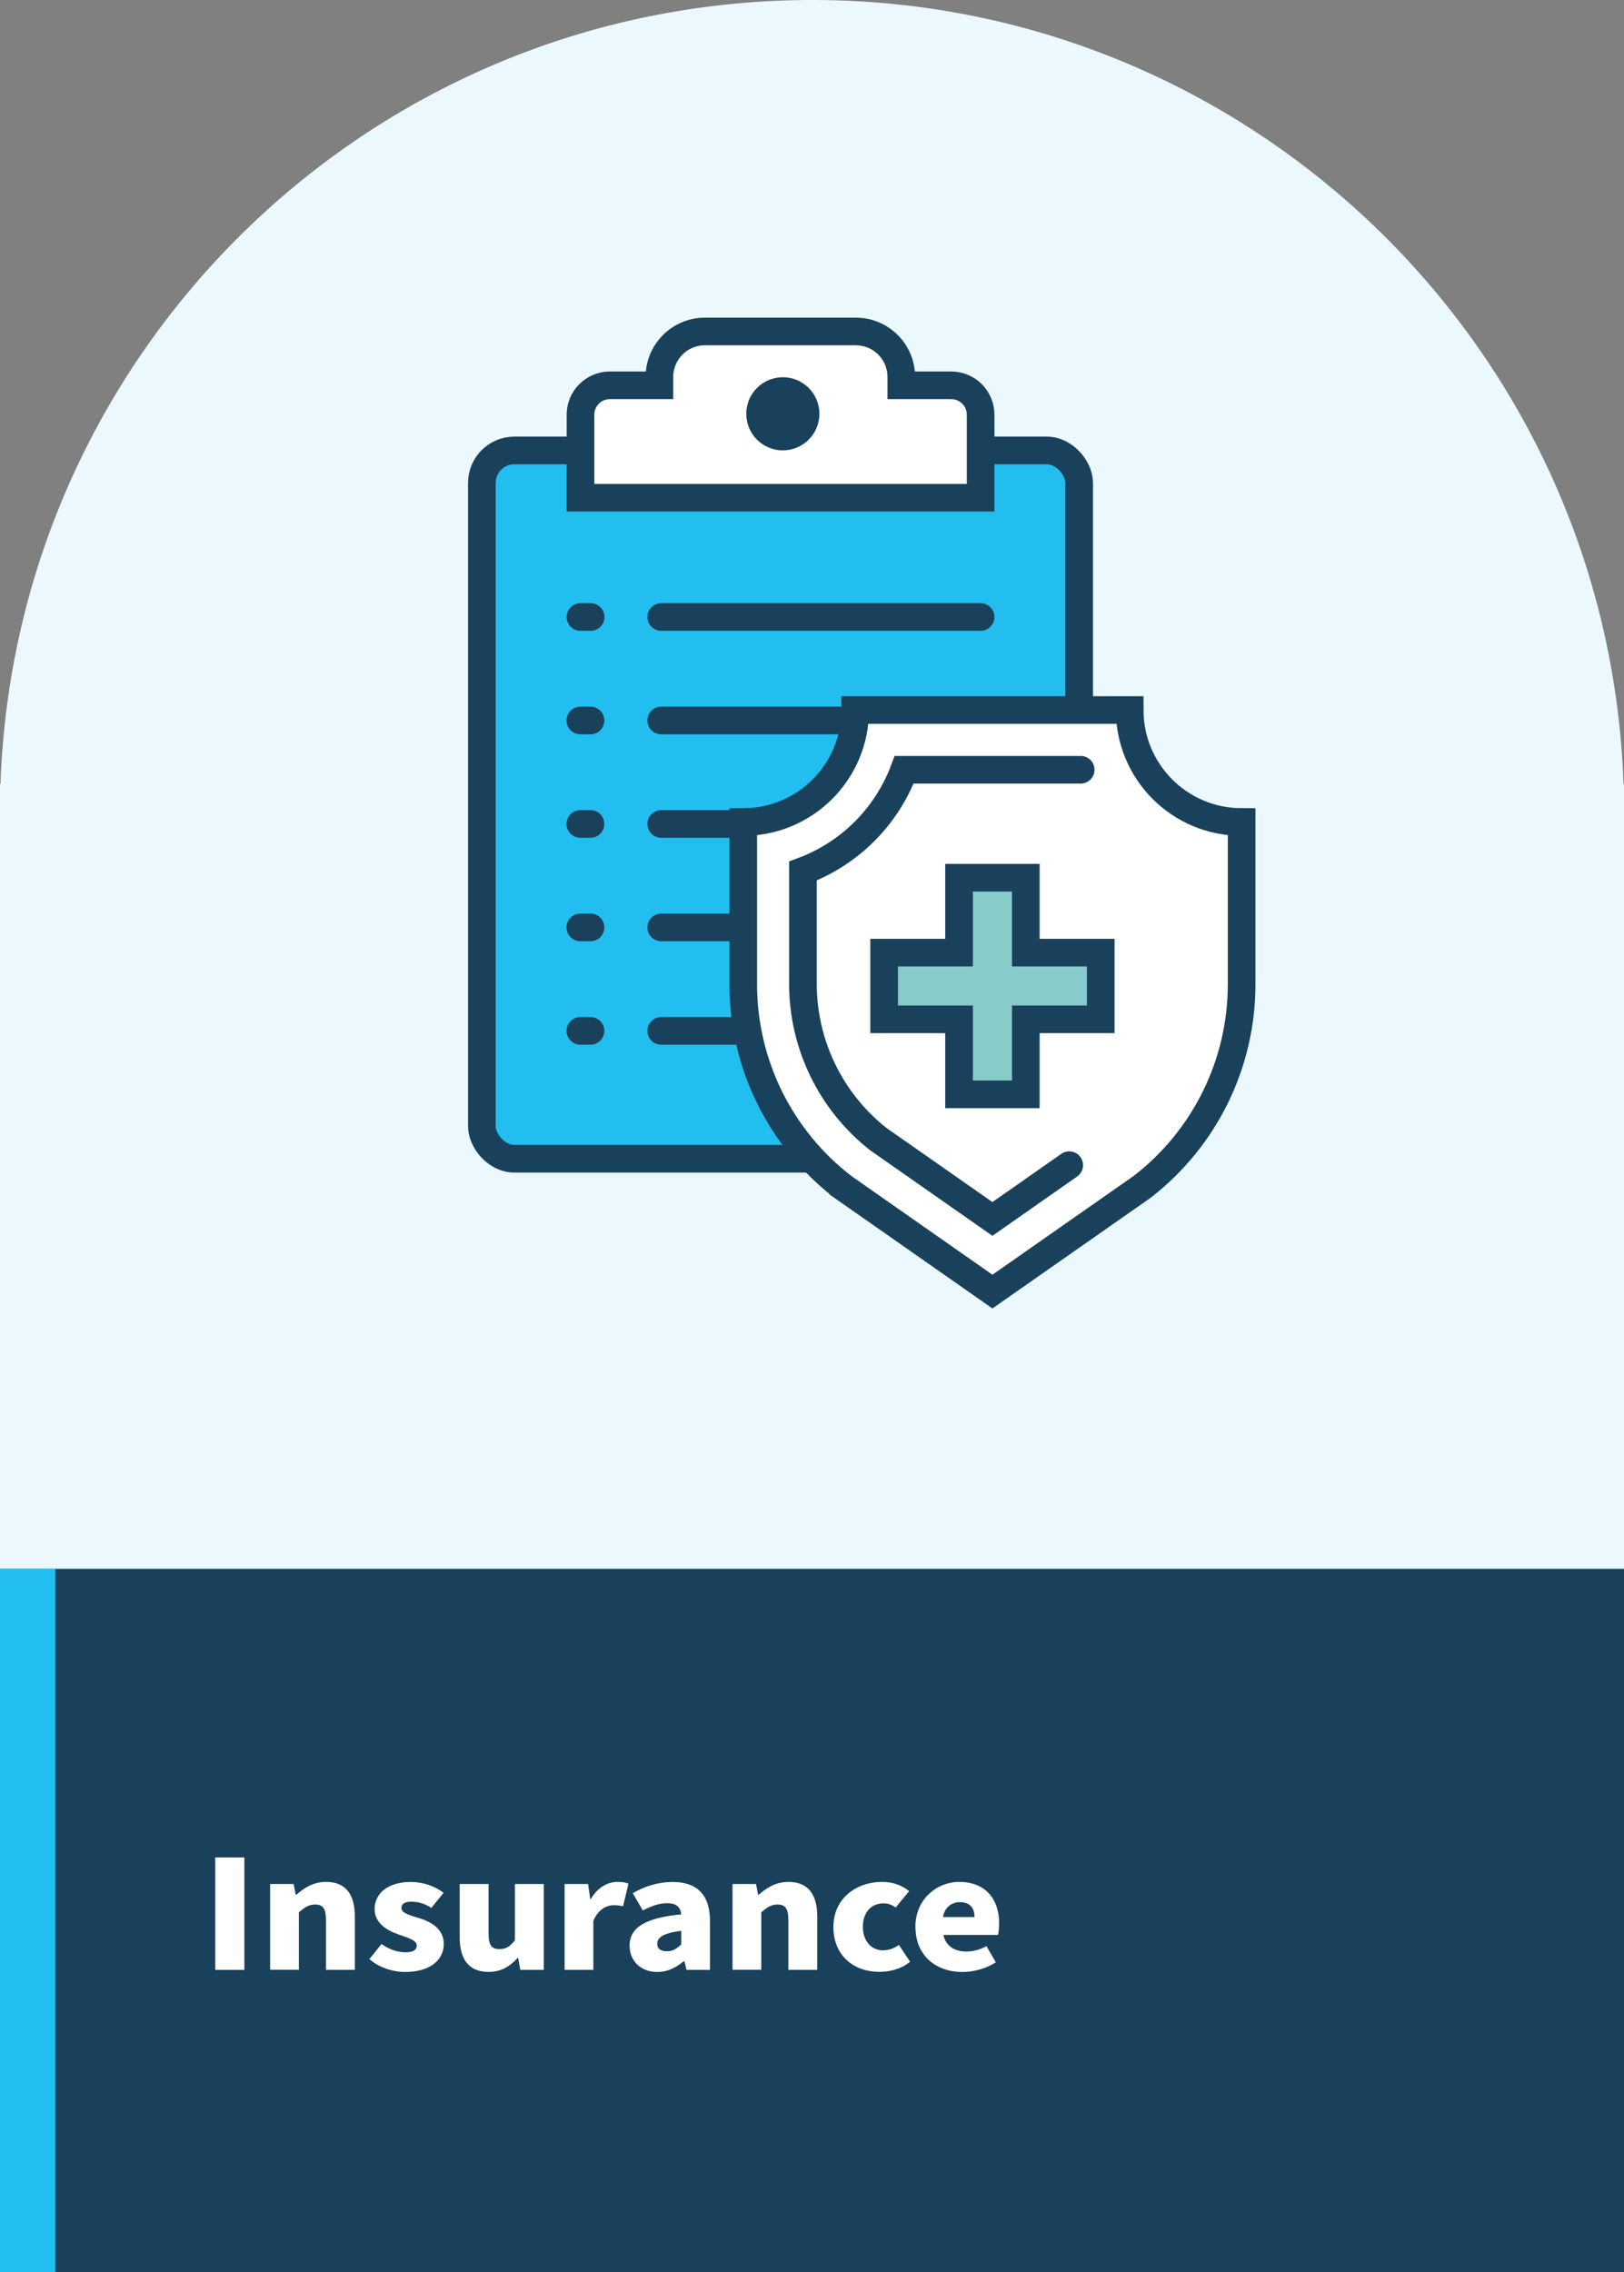 <?xml version="1.0" encoding="UTF-8"?>
<svg xmlns="http://www.w3.org/2000/svg" id="uuid-c463cff5-5288-44c8-8dbd-8918b50e4962" data-name="Layer 1" viewBox="0 0 235 328.75">
  <rect x="0" y="0" width="235" height="328.75" fill="#808080" stroke="none"/>
  <defs>
    <style>
      .uuid-d14601ff-e51e-4b58-889e-64934dbe708c, .uuid-5c58d797-e918-4943-b8ea-280ae093b71b {
        fill: #fff;
      }

      .uuid-1f80b8a5-9c14-46bd-b4f1-e8de40db7ea1 {
        fill: #1a415b;
      }

      .uuid-482fe39d-0a9f-4960-9bef-059564cc2cde {
        isolation: isolate;
      }

      .uuid-9652caf7-300b-45e6-8a45-47a806f85c44 {
        fill: #ebf9fe;
      }

      .uuid-c012e6fe-835f-4348-817a-17947f071ae5, .uuid-ebc2f0fd-820d-4dee-99df-92bcf3b9a9ac {
        fill: #22beef;
      }

      .uuid-9dce7227-e497-480f-9184-a3912b3159d7 {
        fill: #87cbca;
      }

      .uuid-9dce7227-e497-480f-9184-a3912b3159d7, .uuid-5c58d797-e918-4943-b8ea-280ae093b71b, .uuid-ebc2f0fd-820d-4dee-99df-92bcf3b9a9ac {
        stroke: #1a415b;
        stroke-linecap: round;
        stroke-miterlimit: 10;
        stroke-width: 4px;
      }
    </style>
  </defs>
  <g id="uuid-47f8e547-6e8d-4437-a50b-44e7ab27725b" data-name="Layer 2">
    <g id="uuid-6d18f87e-cf5c-48b8-9a8e-edccf080f0ce" data-name="Layer 1-2">
      <path class="uuid-9652caf7-300b-45e6-8a45-47a806f85c44" d="m234.93,113.45C232.69,48.59,178.3-2.17,113.44.07,51.73,2.2,2.2,51.74.07,113.45h-.07v215.3h235V113.45h-.07Z"></path>
      <rect class="uuid-1f80b8a5-9c14-46bd-b4f1-e8de40db7ea1" y="226.98" width="235" height="101.77"></rect>
      <rect class="uuid-c012e6fe-835f-4348-817a-17947f071ae5" y="226.98" width="8" height="101.77"></rect>
      <g class="uuid-482fe39d-0a9f-4960-9bef-059564cc2cde">
        <g class="uuid-482fe39d-0a9f-4960-9bef-059564cc2cde">
          <path class="uuid-d14601ff-e51e-4b58-889e-64934dbe708c" d="m31.15,268.74h4.21v16.27h-4.21v-16.27Z"></path>
          <path class="uuid-d14601ff-e51e-4b58-889e-64934dbe708c" d="m39.09,272.58h3.4l.3,1.55h.11c1.11-1,2.46-1.85,4.29-1.85,2.92,0,4.16,1.92,4.16,5.02v7.7h-4.18v-7.2c0-1.72-.49-2.25-1.57-2.25-.94,0-1.51.42-2.35,1.12v8.32h-4.16v-12.42Z"></path>
          <path class="uuid-d14601ff-e51e-4b58-889e-64934dbe708c" d="m53.46,283.43l1.75-2.17c1.24.9,2.46,1.2,3.51,1.2,1.13,0,1.59-.38,1.59-.97,0-.75-1.13-1.08-2.56-1.58-1.92-.65-3.54-1.77-3.54-3.7,0-2.35,2.05-3.92,5.18-3.92,1.97,0,3.64.68,4.8,1.57l-1.78,2.18c-.97-.65-1.97-.9-2.89-.9-.97,0-1.43.35-1.43.9,0,.65.76.95,2.46,1.45,2.05.6,3.67,1.72,3.67,3.77,0,2.28-1.94,4.05-5.59,4.05-1.78,0-3.83-.65-5.18-1.87Z"></path>
          <path class="uuid-d14601ff-e51e-4b58-889e-64934dbe708c" d="m66.52,280.28v-7.7h4.18v7.2c0,1.72.49,2.22,1.57,2.22.94,0,1.51-.35,2.24-1.27v-8.15h4.18v12.42h-3.4l-.3-1.7h-.11c-1.11,1.22-2.38,2-4.18,2-2.94,0-4.18-1.92-4.18-5.02Z"></path>
        </g>
        <g class="uuid-482fe39d-0a9f-4960-9bef-059564cc2cde">
          <path class="uuid-d14601ff-e51e-4b58-889e-64934dbe708c" d="m81.7,272.58h3.4l.3,2.15h.11c.97-1.67,2.46-2.45,3.81-2.45.78,0,1.24.08,1.62.25l-.78,3.27c-.49-.1-.78-.15-1.38-.15-1,0-2.21.6-2.92,2.25v7.1h-4.16v-12.42Z"></path>
        </g>
        <g class="uuid-482fe39d-0a9f-4960-9bef-059564cc2cde">
          <path class="uuid-d14601ff-e51e-4b58-889e-64934dbe708c" d="m91.1,281.53c0-2.62,2.19-4.05,7.48-4.55-.11-1.03-.67-1.62-2.05-1.62-1.08,0-2.16.35-3.51,1.05l-1.46-2.5c1.75-1,3.67-1.62,5.78-1.62,3.46,0,5.4,1.78,5.4,5.67v7.05h-3.4l-.3-1.25h-.11c-1.11.92-2.32,1.55-3.83,1.55-2.46,0-3.99-1.7-3.99-3.77Zm7.48-.2v-1.97c-2.67.32-3.48,1-3.48,1.87,0,.72.51,1.08,1.43,1.08.84,0,1.4-.38,2.05-.98Z"></path>
          <path class="uuid-d14601ff-e51e-4b58-889e-64934dbe708c" d="m106,272.58h3.4l.3,1.55h.11c1.11-1,2.46-1.85,4.29-1.85,2.92,0,4.16,1.92,4.16,5.02v7.7h-4.18v-7.2c0-1.72-.49-2.25-1.57-2.25-.94,0-1.51.42-2.35,1.12v8.32h-4.16v-12.42Z"></path>
        </g>
        <g class="uuid-482fe39d-0a9f-4960-9bef-059564cc2cde">
          <path class="uuid-d14601ff-e51e-4b58-889e-64934dbe708c" d="m120.6,278.78c0-4.12,3.32-6.5,7.04-6.5,1.65,0,2.92.53,3.91,1.33l-1.94,2.37c-.62-.42-1.13-.6-1.73-.6-1.86,0-3.02,1.35-3.02,3.4s1.24,3.4,2.89,3.4c.89,0,1.65-.3,2.32-.78l1.62,2.42c-1.3,1.1-3,1.47-4.43,1.47-3.78,0-6.67-2.4-6.67-6.52Z"></path>
        </g>
        <g class="uuid-482fe39d-0a9f-4960-9bef-059564cc2cde">
          <path class="uuid-d14601ff-e51e-4b58-889e-64934dbe708c" d="m132.46,278.78c0-4.02,3.13-6.5,6.34-6.5,3.89,0,5.78,2.6,5.78,5.97,0,.7-.08,1.35-.16,1.7h-7.91c.38,1.67,1.65,2.4,3.35,2.4.97,0,1.94-.27,2.89-.77l1.35,2.33c-1.4.92-3.24,1.4-4.83,1.4-3.83,0-6.8-2.37-6.8-6.52Zm8.56-1.42c0-1.22-.59-2.15-2.11-2.15-1.19,0-2.19.7-2.46,2.15h4.56Z"></path>
        </g>
      </g>
      <rect class="uuid-ebc2f0fd-820d-4dee-99df-92bcf3b9a9ac" x="69.73" y="65.17" width="86.43" height="102.48" rx="4.7" ry="4.7"></rect>
      <path class="uuid-5c58d797-e918-4943-b8ea-280ae093b71b" d="m137.65,55.75h-7.23v-1.22c0-3.63-2.95-6.57-6.58-6.57h-21.84c-3.63,0-6.57,2.94-6.58,6.57v1.22h-7.19c-2.34.01-4.24,1.92-4.23,4.26v12h57.9v-12c0-2.35-1.89-4.25-4.24-4.26,0,0,0,0-.01,0Z"></path>
      <circle class="uuid-1f80b8a5-9c14-46bd-b4f1-e8de40db7ea1" cx="113.28" cy="59.87" r="5.29"></circle>
      <path class="uuid-9dce7227-e497-480f-9184-a3912b3159d7" d="m95.68,89.27h46.22m-57.9,0h1.47"></path>
      <path class="uuid-9dce7227-e497-480f-9184-a3912b3159d7" d="m95.68,104.24h46.22m-57.92,0h1.47"></path>
      <path class="uuid-9dce7227-e497-480f-9184-a3912b3159d7" d="m95.68,119.21h46.22m-57.92,0h1.47"></path>
      <path class="uuid-9dce7227-e497-480f-9184-a3912b3159d7" d="m95.68,134.18h46.22m-57.92,0h1.47"></path>
      <path class="uuid-9dce7227-e497-480f-9184-a3912b3159d7" d="m95.68,149.15h46.22m-57.92,0h1.47"></path>
      <path class="uuid-5c58d797-e918-4943-b8ea-280ae093b71b" d="m122,171.75l21.61,15.12,21.66-15.15c9.08-7.01,14.4-17.83,14.4-29.3v-23.49c-8.95,0-16.2-7.25-16.2-16.2h-39.72c0,8.95-7.25,16.2-16.2,16.2v23.52c.01,11.48,5.35,22.3,14.45,29.3Z"></path>
      <path class="uuid-5c58d797-e918-4943-b8ea-280ae093b71b" d="m154.72,168.58l-11.11,7.78-16.53-11.56c-6.85-5.4-10.86-13.63-10.89-22.35v-16.43c6.77-2.53,12.12-7.88,14.65-14.65h25.54"></path>
      <polygon class="uuid-9dce7227-e497-480f-9184-a3912b3159d7" points="159.28 137.83 148.44 137.83 148.44 126.99 138.78 126.99 138.78 137.83 127.94 137.83 127.94 147.48 138.78 147.48 138.78 158.33 148.44 158.33 148.44 147.48 159.28 147.48 159.28 137.83"></polygon>
    </g>
  </g>
</svg>
